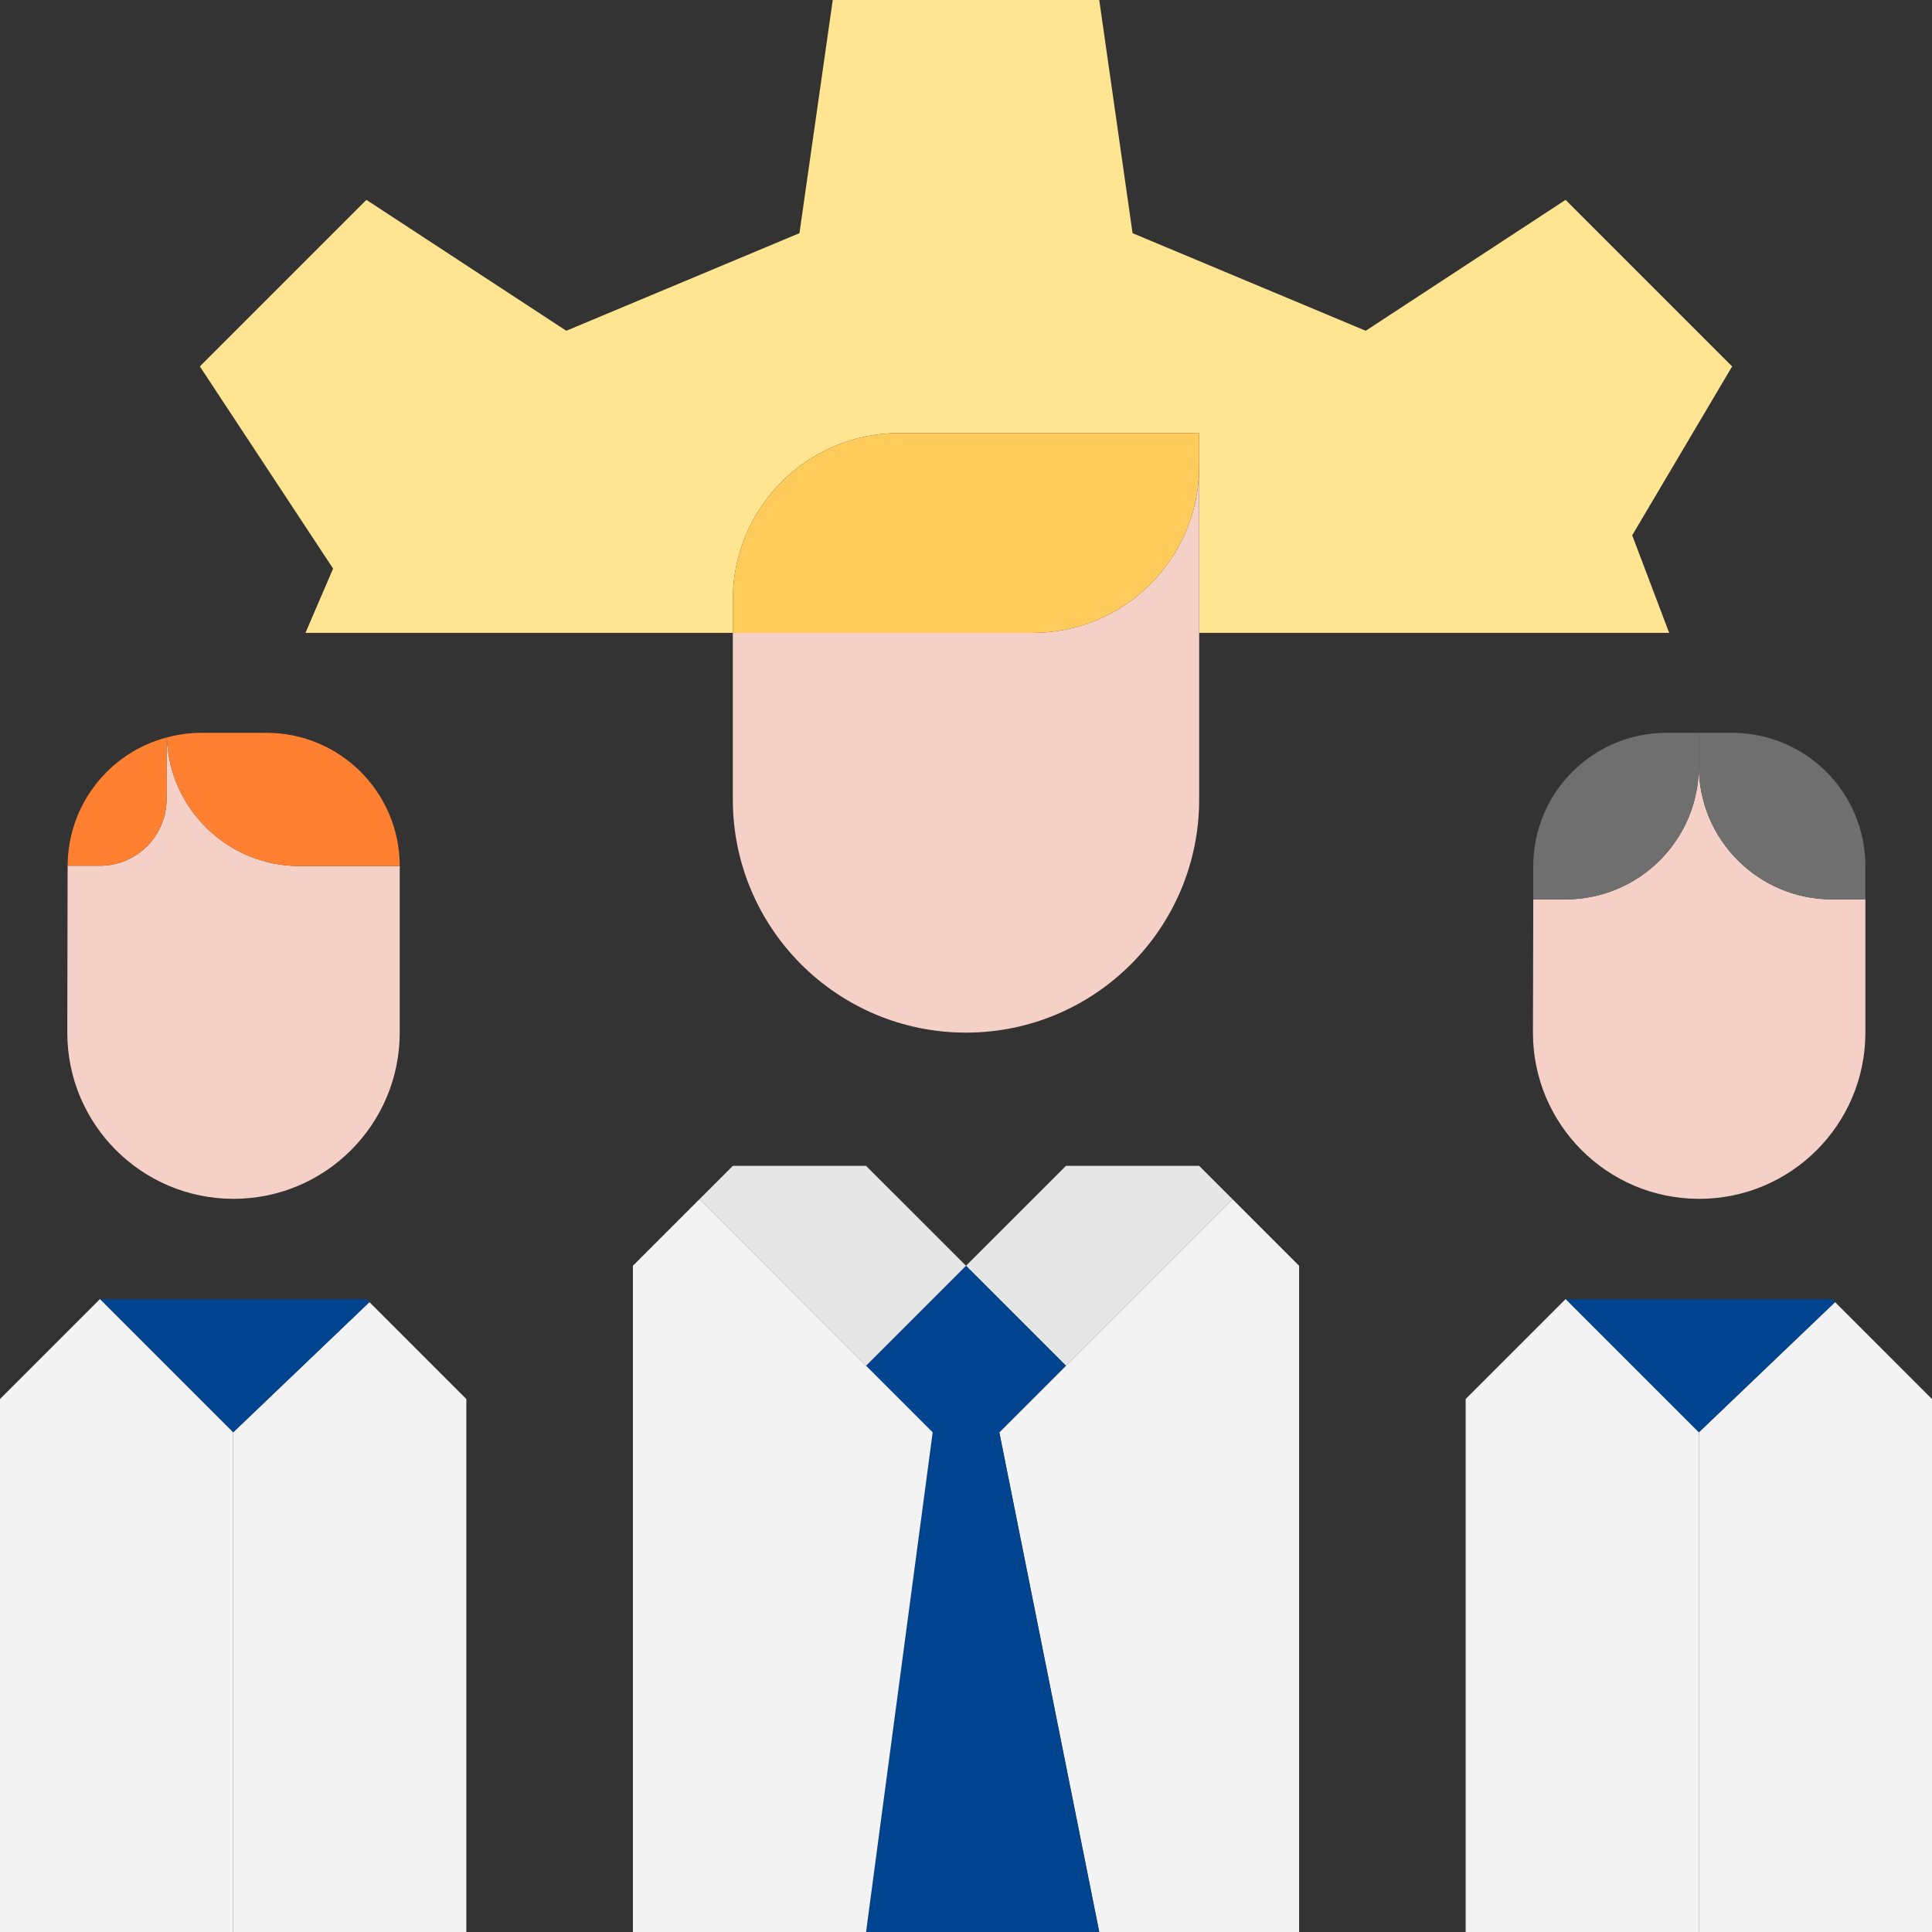<?xml version="1.0" encoding="iso-8859-1"?>
<!-- Generator: Adobe Illustrator 19.0.0, SVG Export Plug-In . SVG Version: 6.00 Build 0)  -->
<svg version="1.1" id="Capa_1" xmlns="http://www.w3.org/2000/svg" xmlns:xlink="http://www.w3.org/1999/xlink" x="0px" y="0px"
	 viewBox="0 0 512 512" style="enable-background:new 0 0 512 512;" xml:space="preserve">
<rect x="0" y="0" width="512" height="512" fill="#333333" stroke="none"/>
<polygon style="fill:#F3F3F3;" points="512,370.759 512,512 450.207,512 450.207,379.586 486.312,345.07 "/>
<path style="fill:#F5D0C7;" d="M494.345,238.345v35.399c-0.053,24.329-19.809,44.014-44.138,43.961
	c-24.329-0.053-44.014-19.809-43.961-44.138l0.088-35.222h8.563c19.5,0,35.31-15.81,35.31-35.31c0,19.5,15.81,35.31,35.31,35.31
	H494.345z"/>
<path style="fill:#6F6F6F;" d="M494.345,229.517v8.828h-8.828c-19.5,0-35.31-15.81-35.31-35.31v-8.828h8.828
	C478.535,194.207,494.345,210.017,494.345,229.517z"/>
<polygon style="fill:#00448F;" points="450.207,379.586 414.897,344.276 485.517,344.276 486.312,345.07 "/>
<path style="fill:#FFE491;" d="M459.034,97.103l-26.483,44.756l9.799,25.865H317.793v-52.966h-79.448
	c-24.373,0-44.138,19.765-44.138,44.138v8.828H80.949l7.327-17.037l-35.31-53.583l44.138-44.138l52.966,34.692l61.793-25.865
	L220.69,0h70.621l8.828,61.793l61.793,25.865l52.966-34.692L459.034,97.103z"/>
<polygon style="fill:#F3F3F3;" points="450.207,379.586 450.207,512 388.414,512 388.414,370.759 414.897,344.276 "/>
<path style="fill:#6F6F6F;" d="M450.207,194.207v8.828c0,19.5-15.81,35.31-35.31,35.31h-8.563v-8.916
	c0.053-19.465,15.846-35.222,35.31-35.222H450.207z"/>
<polygon style="fill:#F3F3F3;" points="344.276,335.448 344.276,512 291.31,512 264.828,379.586 282.483,361.931 326.621,317.793 
	"/>
<polygon style="fill:#E6E6E6;" points="326.621,317.793 282.483,361.931 256,335.448 282.483,308.966 317.793,308.966 "/>
<path style="fill:#F5D0C7;" d="M273.655,167.724h-79.448v44.138c0,34.127,27.666,61.793,61.793,61.793s61.793-27.666,61.793-61.793
	v-88.276C317.793,147.959,298.028,167.724,273.655,167.724z"/>
<path style="fill:#FFCB5A;" d="M317.793,114.759v8.828c0,24.373-19.765,44.138-44.138,44.138h-79.448v-8.828
	c0-24.373,19.765-44.138,44.138-44.138H317.793z"/>
<polygon style="fill:#00448F;" points="264.828,379.586 291.31,512 229.517,512 247.172,379.586 229.517,361.931 256,335.448 
	282.483,361.931 "/>
<polygon style="fill:#E6E6E6;" points="256,335.448 229.517,361.931 185.379,317.793 194.207,308.966 229.517,308.966 "/>
<g>
	<polygon style="fill:#F3F3F3;" points="247.172,379.586 229.517,512 167.724,512 167.724,335.448 185.379,317.793 229.517,361.931 
			"/>
	<polygon style="fill:#F3F3F3;" points="123.586,370.759 123.586,512 61.793,512 61.793,379.586 97.898,345.07 	"/>
</g>
<path style="fill:#F5D0C7;" d="M105.931,229.517v44.226c-0.053,24.329-19.809,44.014-44.138,43.961
	c-24.329-0.053-44.014-19.809-43.961-44.138l0.088-44.138h8.474c9.754,0.053,17.69-7.812,17.743-17.567c0-0.026,0-0.062,0-0.088
	v-16.331h0.088c0.609,19.006,16.207,34.092,35.222,34.074H105.931z"/>
<path style="fill:#FF8030;" d="M105.931,229.517H79.448c-19.015,0.018-34.613-15.069-35.222-34.074
	c2.931-0.812,5.959-1.227,9.004-1.236h17.39C90.121,194.207,105.931,210.017,105.931,229.517z"/>
<polygon style="fill:#00448F;" points="61.793,379.586 26.483,344.276 97.103,344.276 97.898,345.07 "/>
<polygon style="fill:#F3F3F3;" points="61.793,379.586 61.793,512 0,512 0,370.759 26.483,344.276 "/>
<path style="fill:#FF8030;" d="M44.138,195.443v16.331c0,9.754-7.901,17.655-17.655,17.655c-0.026,0-0.062,0-0.088,0H17.92
	C17.982,213.478,28.725,199.548,44.138,195.443z"/>
<g>
</g>
<g>
</g>
<g>
</g>
<g>
</g>
<g>
</g>
<g>
</g>
<g>
</g>
<g>
</g>
<g>
</g>
<g>
</g>
<g>
</g>
<g>
</g>
<g>
</g>
<g>
</g>
<g>
</g>
</svg>
